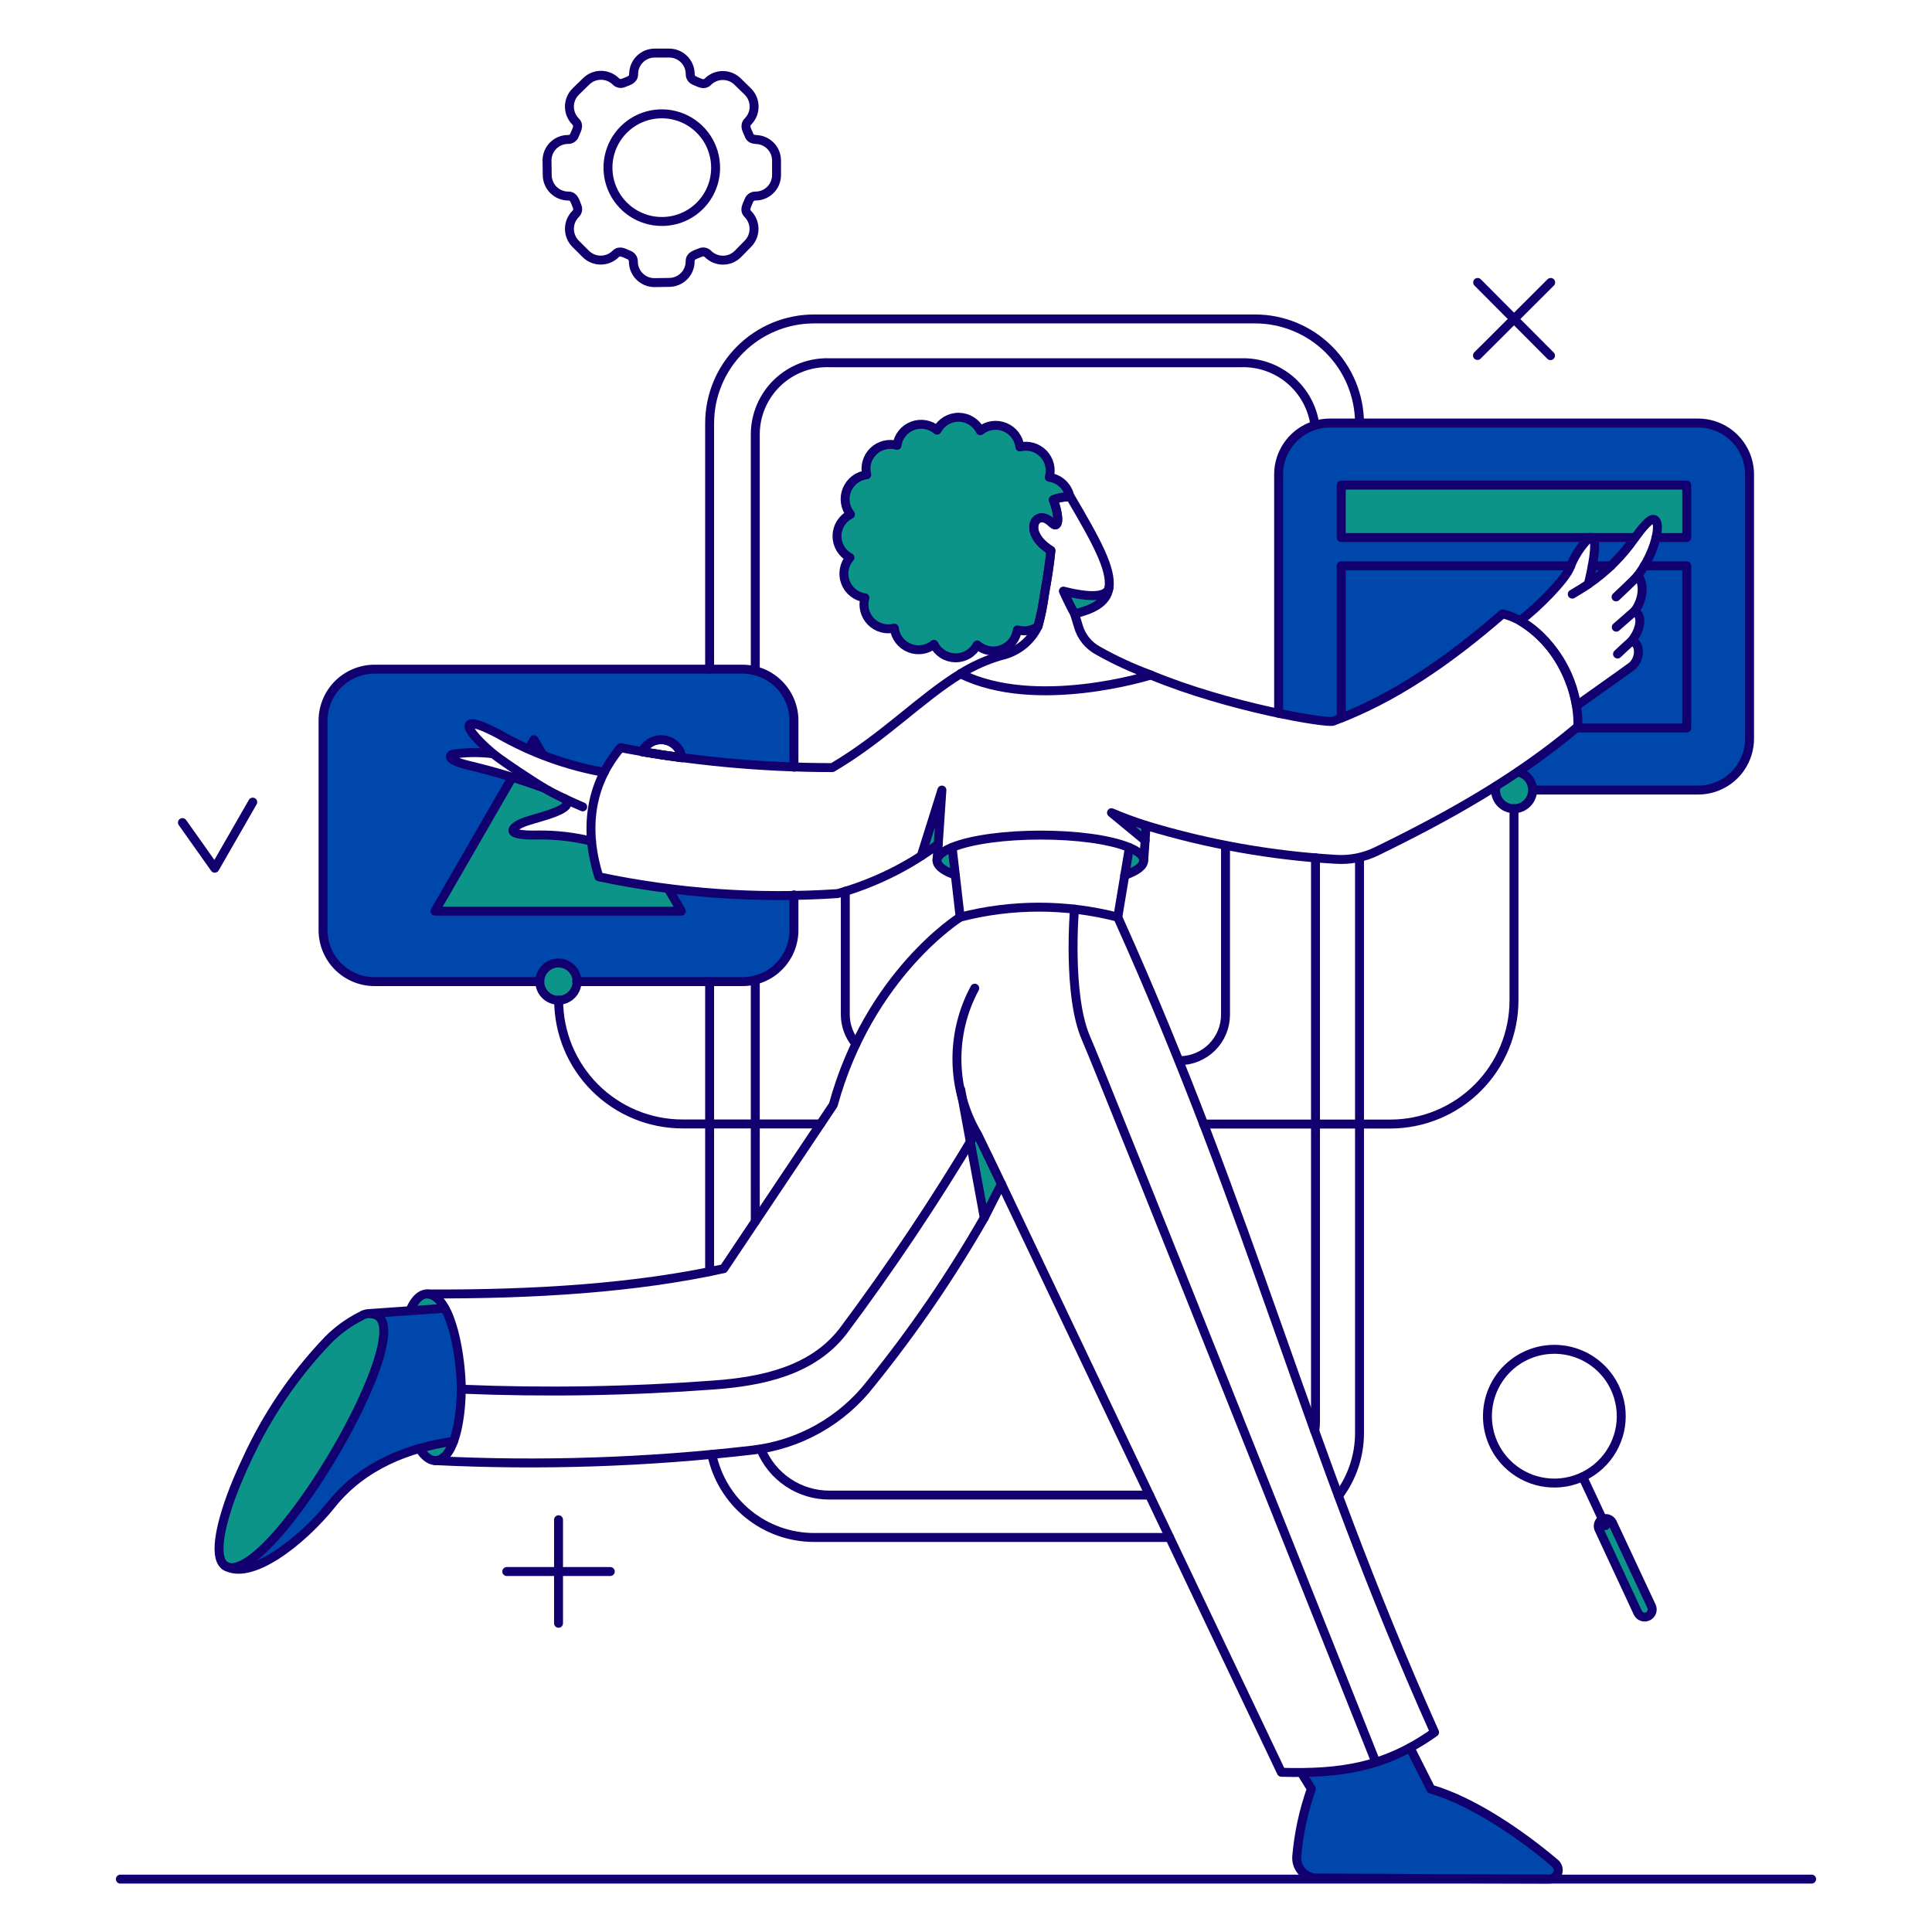 <svg width="216" height="216" viewBox="0 0 216 216" fill="none" xmlns="http://www.w3.org/2000/svg">
<path d="M49.692 146.269L41.323 146.841C41.704 146.828 42.075 146.959 42.364 147.208C45.958 150.291 30.707 176.136 25.624 175.238C25.36 175.139 25.113 175.002 24.889 174.83C27.619 177.559 34.359 171.568 37.075 168.178C40.587 163.809 45.691 161.85 50.712 161.135C52.197 157.083 51.689 149.735 49.692 146.269Z" fill="#0047AB"/>
<path d="M173.86 208.311C170.185 205.229 164.796 201.433 159.977 200.023L157.646 195.408C153.893 197.356 149.706 198.317 145.479 198.202L146.581 200.019C145.724 202.451 145.183 204.983 144.969 207.552C144.933 208.015 145.042 208.477 145.28 208.875C145.519 209.272 145.875 209.586 146.3 209.772C146.581 209.897 146.887 209.96 147.194 209.962C155.545 209.982 162.833 210.064 173.199 210.084C173.353 210.085 173.505 210.05 173.644 209.983C173.783 209.915 173.904 209.817 173.998 209.695C174.093 209.573 174.158 209.432 174.19 209.281C174.221 209.13 174.217 208.974 174.178 208.825C174.127 208.625 174.016 208.445 173.86 208.311Z" fill="#0047AB"/>
<path d="M71.786 84.043C72.002 83.585 72.359 83.21 72.805 82.972C73.251 82.734 73.763 82.646 74.263 82.722C74.763 82.797 75.225 83.032 75.581 83.392C75.936 83.751 76.167 84.216 76.237 84.717C74.703 84.513 73.212 84.288 71.786 84.043Z" stroke="#120071" stroke-linecap="round" stroke-linejoin="round"/>
<path fill-rule="evenodd" clip-rule="evenodd" d="M88.765 80.572C88.766 79.816 88.618 79.067 88.328 78.368C88.039 77.669 87.615 77.034 87.081 76.499C86.546 75.964 85.91 75.54 85.212 75.251C84.513 74.962 83.763 74.814 83.007 74.815H41.875C41.118 74.814 40.369 74.963 39.67 75.252C38.971 75.541 38.337 75.965 37.802 76.499C37.267 77.034 36.843 77.669 36.554 78.368C36.265 79.067 36.117 79.816 36.118 80.572V103.989C36.117 104.745 36.265 105.494 36.554 106.193C36.843 106.892 37.267 107.527 37.802 108.061C38.337 108.596 38.971 109.02 39.67 109.309C40.369 109.598 41.118 109.746 41.875 109.745H83.01C84.537 109.746 86.002 109.139 87.082 108.06C87.616 107.525 88.04 106.891 88.328 106.192C88.617 105.493 88.765 104.745 88.765 103.989V100.112C84.069 100.192 79.373 99.933 74.716 99.339L76.173 101.865H48.633L57.268 86.9C55.643 86.398 54.002 85.95 52.348 85.556C49.84 84.953 50.247 84.398 50.653 84.311C52.135 84.1 53.639 84.086 55.124 84.27L55.047 84.202C54.767 83.959 54.487 83.717 54.226 83.474C51.539 80.961 51.722 79.927 55.78 82.085C56.855 82.691 57.956 83.249 59.08 83.757L59.697 82.695L60.67 84.402C62.814 85.219 65.274 85.958 67.541 86.36C68.047 85.371 68.664 84.443 69.38 83.594C70.221 83.753 70.871 83.874 71.714 84.017C71.929 83.559 72.286 83.183 72.733 82.944C73.179 82.706 73.691 82.618 74.191 82.694C74.691 82.769 75.154 83.005 75.51 83.365C75.865 83.725 76.095 84.19 76.165 84.691C80.345 85.251 84.549 85.604 88.765 85.746V80.572Z" fill="#0047AB"/>
<path fill-rule="evenodd" clip-rule="evenodd" d="M195.602 53.052C195.604 51.912 195.267 50.798 194.635 49.851C194.002 48.904 193.102 48.166 192.049 47.731C191.35 47.442 190.601 47.294 189.845 47.295H148.712C147.956 47.294 147.207 47.441 146.508 47.73C145.809 48.019 145.173 48.443 144.639 48.978C144.104 49.513 143.68 50.148 143.391 50.847C143.102 51.546 142.954 52.295 142.956 53.052V79.746C146.303 80.45 148.71 80.754 149.035 80.633C155.75 78.144 161.835 73.978 168 68.629C168.683 68.79 169.34 69.047 169.951 69.393C171.89 67.943 174.822 64.974 175.475 63.566C175.959 62.263 176.719 61.079 177.702 60.096H178.024C178.679 60.504 177.922 63.893 177.575 65.302C179.623 63.903 181.395 62.138 182.802 60.096C183.618 58.993 184.537 57.829 184.986 58.095C185.619 58.468 185.157 60.19 184.924 60.897C184.509 62.136 183.897 63.299 183.11 64.342C183.993 65.421 183.556 67.348 182.723 68.349C183.762 68.778 183.375 70.531 182.365 71.722C183.294 71.689 183.545 73.44 182.498 74.448L182.488 74.454C182.003 74.809 181.096 75.475 176.253 78.899C176.393 79.705 176.434 80.43 176.412 81.23C173.279 83.875 169.968 86.208 166.528 88.337H189.849C190.605 88.338 191.354 88.189 192.052 87.9C192.751 87.611 193.386 87.187 193.92 86.652C194.454 86.117 194.878 85.482 195.167 84.783C195.456 84.084 195.604 83.335 195.602 82.579V53.052Z" fill="#0047AB"/>
<path d="M169.675 86.293C168.868 86.839 168.051 87.37 167.225 87.886C167.136 88.29 167.169 88.712 167.32 89.097C167.471 89.483 167.734 89.815 168.074 90.051C168.414 90.287 168.817 90.416 169.231 90.423C169.645 90.43 170.051 90.314 170.399 90.089C170.746 89.863 171.019 89.539 171.181 89.157C171.344 88.776 171.389 88.355 171.312 87.948C171.234 87.541 171.037 87.166 170.745 86.871C170.454 86.577 170.081 86.376 169.675 86.293Z" fill="#0D9488"/>
<path d="M64.515 109.746C64.516 110.158 64.394 110.561 64.165 110.904C63.936 111.247 63.61 111.514 63.229 111.671C62.944 111.79 62.637 111.844 62.329 111.829C62.021 111.814 61.72 111.73 61.448 111.585C61.176 111.439 60.94 111.235 60.757 110.987C60.574 110.739 60.448 110.453 60.389 110.151C60.329 109.848 60.337 109.537 60.413 109.238C60.488 108.939 60.629 108.66 60.825 108.423C61.02 108.185 61.267 107.993 61.546 107.862C61.824 107.731 62.129 107.663 62.437 107.664C62.988 107.668 63.515 107.888 63.904 108.278C64.293 108.668 64.513 109.195 64.515 109.746Z" fill="#0D9488"/>
<path d="M74.723 99.354C72.112 99.026 69.517 98.584 66.945 98.027C66.533 96.727 66.259 95.388 66.128 94.031C64.205 93.562 62.23 93.336 60.25 93.357C55.859 93.479 57.349 92.336 58.861 91.826C60.534 91.274 64.597 90.417 63.066 89.273C62.086 88.804 61.346 88.414 60.779 88.091C59.631 87.634 58.459 87.239 57.268 86.909L48.633 101.865H76.173L74.723 99.354Z" fill="#0D9488"/>
<path d="M149.954 54.236V60.096H182.761C183.578 58.993 184.49 57.839 184.946 58.095C185.289 58.287 185.376 59.034 185.13 60.096H188.579V54.236H149.954Z" fill="#0D9488"/>
<path d="M118.961 66.097L118.9 66.158L120.125 68.63C122.248 68.099 123.819 67.282 123.943 65.728C123.663 67.138 120.358 66.457 118.961 66.097Z" fill="#0D9488"/>
<path d="M128.15 92.311L128.027 93.965L124.266 90.882C125.541 91.411 126.837 91.888 128.15 92.311Z" fill="#0D9488"/>
<path d="M102.999 95.68C103.59 95.292 104.224 94.863 104.897 94.373L105.305 88.33L102.999 95.68Z" fill="#0D9488"/>
<path d="M109.47 127.099C108.507 125.451 107.818 123.659 107.428 121.791L110.062 136.122C110.716 134.897 111.352 133.651 111.961 132.361L109.47 127.099Z" fill="#0D9488"/>
<path d="M106.797 97.823C104.284 96.925 104.019 95.7 106.428 94.741L106.797 97.823Z" fill="#0D9488"/>
<path d="M126.251 94.761L125.741 97.864C127.068 97.394 127.864 96.822 127.864 96.211C127.864 95.68 127.292 95.19 126.251 94.761Z" fill="#0D9488"/>
<path d="M49.693 146.269L45.835 146.514C46.836 144.166 48.408 144.023 49.693 146.269Z" fill="#0D9488"/>
<path d="M50.714 161.132C49.795 163.581 48.265 164.091 46.878 161.947C48.137 161.59 49.419 161.317 50.714 161.132Z" fill="#0D9488"/>
<path d="M25.645 175.238C23.573 174.385 24.345 170.893 25.561 167.716C27.732 162.037 32.518 154.076 36.71 149.804C39.832 146.622 43.173 145.487 42.897 149.29C42.395 156.221 30.105 176.022 25.645 175.238Z" fill="#0D9488"/>
<path d="M119.616 55.543C119.507 54.984 119.226 54.473 118.812 54.081C118.399 53.69 117.873 53.437 117.309 53.358C117.44 52.898 117.447 52.412 117.33 51.948C117.213 51.485 116.977 51.06 116.644 50.717C116.311 50.373 115.893 50.124 115.433 49.993C114.973 49.863 114.487 49.855 114.023 49.972C113.968 49.486 113.783 49.023 113.488 48.633C113.193 48.242 112.798 47.938 112.346 47.752C111.893 47.566 111.398 47.505 110.914 47.576C110.429 47.647 109.973 47.846 109.593 48.155C109.425 47.821 109.191 47.525 108.905 47.285C108.618 47.045 108.285 46.867 107.927 46.762C107.569 46.656 107.193 46.626 106.822 46.672C106.451 46.718 106.094 46.84 105.772 47.03C105.343 47.284 104.991 47.653 104.757 48.093C104.386 47.774 103.936 47.56 103.454 47.475C102.971 47.389 102.475 47.436 102.017 47.61C101.559 47.783 101.157 48.077 100.852 48.461C100.547 48.844 100.352 49.303 100.287 49.788C99.826 49.657 99.339 49.649 98.875 49.765C98.411 49.882 97.985 50.119 97.642 50.452C97.298 50.785 97.048 51.203 96.918 51.664C96.787 52.124 96.78 52.611 96.897 53.075C96.412 53.133 95.951 53.319 95.562 53.614C95.173 53.909 94.871 54.303 94.685 54.755C94.5 55.207 94.439 55.7 94.508 56.184C94.578 56.667 94.775 57.123 95.08 57.505C94.633 57.728 94.255 58.069 93.99 58.493C93.724 58.916 93.58 59.404 93.574 59.904C93.567 60.404 93.699 60.895 93.954 61.325C94.209 61.755 94.577 62.106 95.019 62.34C94.695 62.71 94.476 63.16 94.388 63.644C94.299 64.127 94.342 64.626 94.514 65.086C94.686 65.547 94.979 65.952 95.363 66.26C95.746 66.567 96.206 66.764 96.693 66.831C96.562 67.292 96.554 67.778 96.67 68.243C96.787 68.707 97.024 69.132 97.357 69.476C97.69 69.82 98.108 70.07 98.569 70.2C99.029 70.331 99.516 70.338 99.98 70.221C100.035 70.707 100.219 71.17 100.514 71.561C100.809 71.951 101.204 72.255 101.657 72.441C102.11 72.627 102.604 72.688 103.089 72.617C103.573 72.546 104.029 72.346 104.41 72.038C104.633 72.484 104.975 72.861 105.398 73.126C105.822 73.392 106.31 73.535 106.809 73.542C107.308 73.548 107.8 73.417 108.23 73.162C108.659 72.908 109.011 72.54 109.246 72.099C109.615 72.422 110.065 72.64 110.549 72.729C111.032 72.817 111.53 72.773 111.99 72.602C112.451 72.43 112.856 72.137 113.163 71.754C113.471 71.371 113.669 70.911 113.736 70.425C114.126 70.534 114.534 70.557 114.933 70.49C115.332 70.422 115.711 70.268 116.043 70.037C116.689 67.237 117.173 64.403 117.493 61.547C114.162 59.506 115.819 56.712 117.554 58.424C118.555 59.424 118.371 57.362 117.758 55.871C118.348 55.634 118.981 55.522 119.616 55.543Z" fill="#0D9488"/>
<path d="M184.619 179.587L180.229 170.195C180.156 170.05 180.042 169.929 179.901 169.848C179.761 169.767 179.599 169.729 179.437 169.738C179.275 169.747 179.119 169.803 178.988 169.9C178.858 169.996 178.758 170.128 178.701 170.281C178.625 170.485 178.631 170.71 178.719 170.909L183.108 180.301C183.153 180.404 183.219 180.496 183.3 180.573C183.381 180.65 183.477 180.71 183.581 180.75C183.686 180.789 183.798 180.807 183.91 180.802C184.021 180.797 184.131 180.77 184.232 180.722C184.334 180.674 184.425 180.607 184.499 180.523C184.574 180.44 184.63 180.342 184.665 180.236C184.702 180.13 184.716 180.018 184.708 179.907C184.7 179.795 184.67 179.686 184.619 179.587Z" fill="#0D9488"/>
<path d="M13.457 210.087H202.543" stroke="#120071" stroke-linecap="round" stroke-linejoin="round"/>
<path d="M131.866 118.586C133.231 118.586 134.54 118.044 135.505 117.079C136.47 116.114 137.013 114.806 137.014 113.441V94.537" stroke="#120071" stroke-linecap="round" stroke-linejoin="round"/>
<path d="M94.505 99.64V113.42C94.507 114.62 94.925 115.782 95.687 116.708" stroke="#120071" stroke-linecap="round" stroke-linejoin="round"/>
<path d="M84.441 136.551V109.562" stroke="#120071" stroke-linecap="round" stroke-linejoin="round"/>
<path d="M128.517 167.153H92.733C91.087 167.157 89.478 166.669 88.11 165.752C86.743 164.836 85.68 163.532 85.057 162.008" stroke="#120071" stroke-linecap="round" stroke-linejoin="round"/>
<path d="M147.075 95.904V158.845C147.079 159.227 147.051 159.61 146.993 159.988" stroke="#120071" stroke-linecap="round" stroke-linejoin="round"/>
<path d="M147.014 47.54C146.742 45.564 145.75 43.757 144.228 42.468C142.705 41.179 140.76 40.497 138.766 40.555H92.749C91.676 40.518 90.605 40.696 89.602 41.08C88.598 41.464 87.682 42.045 86.907 42.789C86.132 43.534 85.515 44.426 85.091 45.413C84.668 46.401 84.446 47.463 84.441 48.537V74.999" stroke="#120071" stroke-linecap="round" stroke-linejoin="round"/>
<path d="M88.765 85.767V80.572C88.766 79.816 88.618 79.067 88.329 78.368C88.039 77.669 87.615 77.034 87.081 76.499C86.546 75.964 85.91 75.54 85.212 75.251C84.513 74.962 83.763 74.814 83.007 74.815H41.875C41.118 74.814 40.369 74.963 39.67 75.252C38.971 75.541 38.337 75.965 37.802 76.499C37.267 77.034 36.843 77.669 36.554 78.368C36.265 79.067 36.117 79.816 36.118 80.572V103.989C36.117 104.745 36.265 105.494 36.554 106.193C36.843 106.892 37.267 107.527 37.802 108.061C38.337 108.596 38.971 109.02 39.67 109.309C40.369 109.598 41.118 109.746 41.875 109.745H60.348M88.765 100.048V103.989C88.766 104.745 88.618 105.493 88.329 106.192C88.04 106.891 87.616 107.526 87.082 108.06C86.548 108.595 85.913 109.019 85.215 109.308C84.516 109.597 83.767 109.746 83.011 109.745H64.479" stroke="#120071" stroke-linecap="round" stroke-linejoin="round"/>
<path d="M167.245 87.905C167.221 88.047 167.208 88.191 167.204 88.335C167.201 88.608 167.252 88.878 167.354 89.131C167.457 89.384 167.608 89.614 167.8 89.808C167.992 90.001 168.22 90.155 168.472 90.26C168.724 90.365 168.994 90.418 169.266 90.418C169.818 90.415 170.346 90.195 170.736 89.805C171.126 89.415 171.346 88.887 171.349 88.335C171.349 87.859 171.185 87.398 170.883 87.029C170.582 86.661 170.162 86.409 169.695 86.315" stroke="#120071" stroke-linecap="round" stroke-linejoin="round"/>
<path d="M59.106 83.716L59.697 82.695L60.677 84.39" stroke="#120071" stroke-linecap="round" stroke-linejoin="round"/>
<path d="M71.786 84.043C72.002 83.585 72.359 83.21 72.805 82.972C73.251 82.734 73.763 82.646 74.263 82.722C74.763 82.797 75.225 83.032 75.581 83.392C75.936 83.751 76.167 84.216 76.237 84.717C74.703 84.513 73.212 84.288 71.786 84.043Z" stroke="#120071" stroke-linecap="round" stroke-linejoin="round"/>
<path d="M74.723 99.374L76.173 101.865H48.633L57.268 86.9" stroke="#120071" stroke-linecap="round" stroke-linejoin="round"/>
<path d="M142.951 79.748V53.053C142.949 51.913 143.286 50.8 143.919 49.852C144.551 48.905 145.451 48.167 146.504 47.732C147.203 47.443 147.952 47.294 148.708 47.295H189.845C190.984 47.293 192.098 47.63 193.046 48.263C193.993 48.895 194.731 49.795 195.166 50.849C195.455 51.547 195.604 52.296 195.603 53.053V82.573C195.604 83.712 195.267 84.826 194.635 85.773C194.002 86.721 193.102 87.459 192.049 87.893C191.35 88.182 190.601 88.331 189.845 88.33H171.401" stroke="#120071" stroke-linecap="round" stroke-linejoin="round"/>
<path d="M151.995 47.295C151.984 44.205 150.748 41.246 148.56 39.065C146.371 36.884 143.408 35.659 140.318 35.658H91.015C89.481 35.658 87.963 35.959 86.546 36.546C85.129 37.133 83.841 37.993 82.757 39.077C81.672 40.162 80.812 41.449 80.225 42.866C79.638 44.283 79.337 45.802 79.337 47.336V74.816" stroke="#120071" stroke-linecap="round" stroke-linejoin="round"/>
<path d="M79.337 142.165V109.745" stroke="#120071" stroke-linecap="round" stroke-linejoin="round"/>
<path d="M130.763 171.891H91.014C88.331 171.891 85.73 170.967 83.648 169.276C81.566 167.584 80.131 165.227 79.582 162.601" stroke="#120071" stroke-linecap="round" stroke-linejoin="round"/>
<path d="M151.995 95.904V160.213C151.996 162.746 151.172 165.212 149.647 167.235" stroke="#120071" stroke-linecap="round" stroke-linejoin="round"/>
<path d="M182.782 60.096H149.954V54.236H188.579V60.096H185.15" stroke="#120071" stroke-linecap="round" stroke-linejoin="round"/>
<path d="M178.024 63.26H180.107" stroke="#120071" stroke-linecap="round" stroke-linejoin="round"/>
<path d="M149.954 80.266V63.26H175.616" stroke="#120071" stroke-linecap="round" stroke-linejoin="round"/>
<path d="M183.823 63.26H188.58V81.389H176.249" stroke="#120071" stroke-linecap="round" stroke-linejoin="round"/>
<path d="M169.266 90.412V111.828C169.266 113.646 168.909 115.445 168.213 117.125C167.518 118.804 166.498 120.33 165.213 121.615C163.928 122.901 162.402 123.92 160.722 124.616C159.043 125.312 157.243 125.67 155.425 125.67H134.561" stroke="#120071" stroke-linecap="round" stroke-linejoin="round"/>
<path d="M91.731 125.659H76.299C72.627 125.656 69.107 124.196 66.512 121.598C63.916 119.001 62.459 115.479 62.459 111.808" stroke="#120071" stroke-linecap="round" stroke-linejoin="round"/>
<path d="M62.444 169.91V181.486" stroke="#120071" stroke-linecap="round" stroke-linejoin="round"/>
<path d="M68.231 175.698H56.656" stroke="#120071" stroke-linecap="round" stroke-linejoin="round"/>
<path d="M123.985 65.726C123.638 67.094 120.654 66.485 119.637 66.263L118.885 66.086C119.53 67.532 120.142 68.629 120.142 68.629" stroke="#120071" stroke-linecap="round" stroke-linejoin="round"/>
<path d="M128.681 75.469C126.643 74.727 124.67 73.818 122.781 72.753C122.244 72.467 121.77 72.075 121.388 71.602C121.006 71.128 120.723 70.582 120.556 69.997C120.412 69.547 120.29 69.077 120.146 68.627C121.992 68.164 123.719 67.48 123.985 65.725C124.307 63.613 122.527 60.414 119.678 55.564C119.024 55.533 118.371 55.637 117.759 55.869C118.351 57.36 118.558 59.415 117.554 58.421C115.824 56.702 114.165 59.503 117.493 61.545C117.33 63.24 117.063 64.811 116.778 66.403C116.622 67.631 116.376 68.846 116.043 70.038C115.647 70.862 115.067 71.584 114.349 72.15C113.631 72.716 112.793 73.111 111.9 73.305C110.309 73.766 108.79 74.446 107.386 75.325C115.838 79.531 128.664 75.469 128.664 75.469H128.681Z" stroke="#120071" stroke-linecap="round" stroke-linejoin="round"/>
<path d="M128.027 93.965L124.266 90.861C125.53 91.397 126.818 91.874 128.125 92.29" stroke="#120071" stroke-linecap="round" stroke-linejoin="round"/>
<path d="M127.864 96.211C128.061 93.516 128.002 94.399 128.129 92.29C135.026 94.385 142.146 95.654 149.341 96.072C150.918 96.176 152.494 95.867 153.914 95.174C161.925 91.272 169.59 86.99 176.412 81.23C176.56 75.762 172.691 69.767 168 68.629C161.835 73.978 155.75 78.144 149.035 80.633C148.316 80.9 137.406 79.087 128.66 75.469" stroke="#120071" stroke-linecap="round" stroke-linejoin="round"/>
<path d="M102.999 95.68L105.305 88.33L104.897 94.373" stroke="#120071" stroke-linecap="round" stroke-linejoin="round"/>
<path d="M104.757 96.155L104.897 94.373C101.519 96.894 97.706 98.769 93.648 99.905C84.705 100.507 75.721 99.875 66.95 98.027C65.338 92.884 65.826 87.838 69.38 83.594C77.187 85.073 85.115 85.818 93.061 85.819C98.819 82.43 102.942 78.04 107.393 75.325" stroke="#120071" stroke-linecap="round" stroke-linejoin="round"/>
<path d="M107.347 102.539C107.347 102.539 97.181 108.867 93.162 123.526L80.912 141.838C71.141 143.996 59.827 144.722 47.742 144.666" stroke="#120071" stroke-linecap="round" stroke-linejoin="round"/>
<path d="M110.042 136.143L107.408 121.811" stroke="#120071" stroke-linecap="round" stroke-linejoin="round"/>
<path d="M108.98 110.48C107.615 113.013 106.929 115.857 106.99 118.733C107.051 121.61 107.856 124.422 109.327 126.895C109.426 127.06 111.961 132.366 111.961 132.366" stroke="#120071" stroke-linecap="round" stroke-linejoin="round"/>
<path d="M50.714 161.132C45.693 161.845 40.585 163.803 37.078 168.175C33.706 172.378 27.961 176.834 25.143 175.038" stroke="#120071" stroke-linecap="round" stroke-linejoin="round"/>
<path d="M106.448 94.741L107.347 102.539C113.127 101.048 119.19 101.048 124.97 102.539L126.268 94.761" stroke="#120071" stroke-linecap="round" stroke-linejoin="round"/>
<path d="M125.741 97.863C127.068 97.394 127.864 96.823 127.864 96.211C127.864 95.68 127.293 95.189 126.271 94.761C121.824 92.898 110.94 92.905 106.448 94.741C105.718 95.039 104.57 95.637 104.781 96.402C104.925 96.925 105.649 97.423 106.795 97.823" stroke="#120071" stroke-linecap="round" stroke-linejoin="round"/>
<path d="M180.678 66.735C181.128 66.286 182.455 65.103 183.108 64.348" stroke="#120071" stroke-linecap="round" stroke-linejoin="round"/>
<path d="M175.78 66.424C176.433 66.036 177.045 65.672 177.575 65.302" stroke="#120071" stroke-linecap="round" stroke-linejoin="round"/>
<path d="M182.721 68.349L180.699 70.12" stroke="#120071" stroke-linecap="round" stroke-linejoin="round"/>
<path d="M180.842 73.121C180.842 73.121 182.003 72.025 182.363 71.724" stroke="#120071" stroke-linecap="round" stroke-linejoin="round"/>
<path d="M124.965 102.539C140.318 136.653 145.727 160.89 160.386 193.674C154.871 197.595 149.941 198.325 143.258 198.144L111.961 132.366L110.042 136.143C106.329 142.629 102.103 148.807 97.404 154.618C95.801 156.702 93.794 158.441 91.504 159.732C89.213 161.023 86.686 161.839 84.073 162.131C72.311 163.491 60.457 163.881 48.632 163.298" stroke="#120071" stroke-linecap="round" stroke-linejoin="round"/>
<path d="M157.646 195.408L159.974 200.023C164.793 201.431 170.199 205.209 173.857 208.311C174.015 208.444 174.128 208.622 174.181 208.822C174.234 209.022 174.224 209.233 174.152 209.426C174.082 209.62 173.953 209.788 173.784 209.906C173.615 210.025 173.413 210.088 173.207 210.087C162.836 210.078 155.548 209.98 147.201 209.965C146.894 209.963 146.589 209.899 146.308 209.775C146.026 209.651 145.773 209.471 145.564 209.245C145.355 209.019 145.195 208.752 145.094 208.461C144.993 208.171 144.953 207.862 144.977 207.555C145.197 204.979 145.746 202.44 146.609 200.002L145.487 198.185" stroke="#120071" stroke-linecap="round" stroke-linejoin="round"/>
<path d="M46.877 161.945C47.658 163.153 48.489 163.518 49.224 163.169C51.148 162.259 51.572 157.474 51.572 155.311C51.572 152.11 50.594 145.078 47.929 144.677C47.151 144.56 46.403 145.184 45.835 146.512" stroke="#120071" stroke-linecap="round" stroke-linejoin="round"/>
<path d="M40.323 147.162C38.986 147.836 37.766 148.72 36.71 149.78C32.899 153.744 29.792 158.328 27.522 163.335C25.425 167.768 24.109 172.1 24.583 174.094C24.906 175.468 26.034 175.511 27.278 174.837C33.376 171.536 45.617 150.014 42.366 147.208C42.073 146.988 41.718 146.865 41.352 146.857C40.986 146.849 40.625 146.955 40.323 147.162Z" stroke="#120071" stroke-linecap="round" stroke-linejoin="round"/>
<path d="M120.127 101.641C120.127 101.641 119.31 111.256 121.417 116.075C123.523 120.893 153.816 197.001 153.816 197.001" stroke="#120071" stroke-linecap="round" stroke-linejoin="round"/>
<path d="M109.103 126.629C104.528 134.309 99.553 141.744 94.199 148.903C90.797 153.236 85.298 154.44 79.807 154.843C70.419 155.544 60.998 155.701 51.592 155.313" stroke="#120071" stroke-linecap="round" stroke-linejoin="round"/>
<path d="M64.515 109.746C64.516 110.158 64.394 110.561 64.165 110.904C63.936 111.247 63.61 111.514 63.229 111.671C62.944 111.79 62.637 111.844 62.329 111.829C62.021 111.814 61.72 111.73 61.448 111.585C61.176 111.439 60.94 111.235 60.757 110.987C60.574 110.739 60.448 110.453 60.389 110.151C60.329 109.848 60.337 109.537 60.413 109.238C60.488 108.939 60.629 108.66 60.825 108.423C61.02 108.185 61.267 107.993 61.546 107.862C61.824 107.731 62.129 107.663 62.437 107.664C62.988 107.668 63.515 107.888 63.904 108.278C64.293 108.668 64.513 109.195 64.515 109.746Z" stroke="#120071" stroke-linecap="round" stroke-linejoin="round"/>
<path d="M20.398 91.964L24.012 97.068L28.257 89.677" stroke="#120071" stroke-linecap="round" stroke-linejoin="round"/>
<path d="M117.759 55.869C118.371 57.36 118.558 59.415 117.554 58.421C115.824 56.702 114.165 59.504 117.493 61.545C117.33 63.219 117.063 64.812 116.779 66.403C116.618 67.631 116.373 68.845 116.044 70.038C115.588 70.354 115.047 70.525 114.492 70.528C114.238 70.525 113.985 70.491 113.74 70.426C113.69 70.79 113.567 71.141 113.378 71.456C113.189 71.772 112.938 72.046 112.64 72.261C112.342 72.477 112.003 72.63 111.644 72.711C111.286 72.792 110.914 72.799 110.552 72.732C110.069 72.643 109.618 72.424 109.249 72.1C109.015 72.542 108.664 72.91 108.234 73.165C107.804 73.42 107.312 73.552 106.812 73.545C106.313 73.539 105.824 73.395 105.401 73.129C104.978 72.863 104.636 72.486 104.413 72.039C104.032 72.346 103.576 72.545 103.092 72.616C102.608 72.686 102.114 72.626 101.661 72.44C101.208 72.254 100.814 71.951 100.519 71.56C100.224 71.17 100.039 70.708 99.984 70.222C99.52 70.339 99.033 70.331 98.573 70.201C98.112 70.07 97.694 69.82 97.361 69.476C97.028 69.133 96.791 68.708 96.674 68.243C96.558 67.779 96.565 67.293 96.697 66.832C96.21 66.765 95.75 66.567 95.367 66.26C94.983 65.953 94.69 65.547 94.519 65.087C94.347 64.626 94.303 64.128 94.392 63.645C94.48 63.161 94.698 62.711 95.022 62.342C94.581 62.107 94.213 61.756 93.958 61.326C93.703 60.896 93.572 60.405 93.578 59.905C93.585 59.406 93.728 58.917 93.994 58.494C94.26 58.071 94.636 57.729 95.084 57.506C94.779 57.124 94.582 56.668 94.513 56.185C94.444 55.702 94.505 55.209 94.691 54.757C94.876 54.306 95.178 53.912 95.567 53.616C95.956 53.321 96.416 53.134 96.901 53.076C96.783 52.612 96.79 52.125 96.921 51.665C97.052 51.204 97.301 50.786 97.645 50.453C97.989 50.12 98.414 49.883 98.878 49.766C99.343 49.65 99.83 49.658 100.29 49.789C100.356 49.304 100.551 48.846 100.856 48.462C101.161 48.079 101.563 47.785 102.021 47.612C102.479 47.438 102.975 47.392 103.457 47.477C103.939 47.562 104.389 47.775 104.76 48.094C104.995 47.653 105.346 47.285 105.776 47.03C106.206 46.776 106.697 46.644 107.197 46.651C107.696 46.657 108.185 46.801 108.608 47.066C109.031 47.332 109.373 47.709 109.596 48.156C109.977 47.849 110.433 47.651 110.916 47.581C111.4 47.511 111.894 47.572 112.346 47.757C112.798 47.942 113.192 48.246 113.487 48.635C113.782 49.025 113.967 49.486 114.023 49.972C114.487 49.855 114.974 49.863 115.434 49.993C115.894 50.124 116.311 50.374 116.644 50.717C116.977 51.061 117.214 51.486 117.331 51.95C117.448 52.413 117.44 52.9 117.309 53.36C117.874 53.439 118.399 53.691 118.813 54.083C119.226 54.475 119.507 54.986 119.617 55.545C118.981 55.523 118.349 55.633 117.759 55.869Z" stroke="#120071" stroke-linecap="round" stroke-linejoin="round"/>
<path d="M173.37 31.576L165.184 39.742" stroke="#120071" stroke-linecap="round" stroke-linejoin="round"/>
<path d="M173.35 39.762L165.204 31.576" stroke="#120071" stroke-linecap="round" stroke-linejoin="round"/>
<path d="M184.64 179.587C184.687 179.687 184.714 179.796 184.719 179.907C184.724 180.018 184.707 180.129 184.669 180.233C184.631 180.338 184.573 180.433 184.498 180.515C184.423 180.597 184.332 180.663 184.231 180.71C184.131 180.757 184.022 180.784 183.911 180.789C183.8 180.794 183.689 180.777 183.585 180.739C183.48 180.701 183.384 180.643 183.303 180.568C183.221 180.493 183.155 180.402 183.108 180.301L178.739 170.91C178.664 170.713 178.666 170.495 178.744 170.299C178.823 170.103 178.973 169.944 179.164 169.854C179.354 169.764 179.572 169.749 179.774 169.812C179.975 169.875 180.145 170.012 180.25 170.196L184.64 179.587Z" stroke="#120071" stroke-linecap="round" stroke-linejoin="round"/>
<path d="M176.943 165.112L179.494 170.563" stroke="#120071" stroke-linecap="round" stroke-linejoin="round"/>
<path d="M170.614 151.556C169.611 152.023 168.725 152.708 168.019 153.559C167.313 154.411 166.805 155.408 166.531 156.48C166.257 157.551 166.224 158.67 166.434 159.756C166.644 160.842 167.093 161.868 167.748 162.759C168.624 163.951 169.833 164.855 171.223 165.36C172.613 165.864 174.122 165.946 175.558 165.594C176.994 165.242 178.293 164.472 179.293 163.382C180.292 162.292 180.946 160.93 181.172 159.469C181.396 158.006 181.182 156.51 180.556 155.17C179.715 153.373 178.196 151.984 176.332 151.306C174.468 150.629 172.412 150.719 170.614 151.556Z" stroke="#120071" stroke-linecap="round" stroke-linejoin="round"/>
<path d="M84.546 15.6C84.174 15.558 83.891 15.514 83.74 15.102C83.525 14.542 83.156 14.076 83.622 13.586C84.063 13.143 84.311 12.543 84.311 11.918C84.311 11.292 84.063 10.692 83.622 10.249L82.479 9.129C82.037 8.69 81.438 8.443 80.814 8.443C80.19 8.443 79.591 8.69 79.148 9.129C78.682 9.596 78.192 9.223 77.654 9.012C77.508 8.958 77.382 8.859 77.295 8.729C77.207 8.6 77.162 8.446 77.166 8.29C77.167 7.98 77.106 7.673 76.989 7.387C76.871 7.101 76.697 6.84 76.478 6.621C76.259 6.402 75.999 6.229 75.712 6.111C75.426 5.993 75.119 5.932 74.809 5.934H73.197C72.887 5.933 72.581 5.993 72.294 6.111C72.008 6.229 71.748 6.403 71.529 6.622C71.31 6.841 71.137 7.101 71.019 7.387C70.901 7.674 70.841 7.981 70.841 8.29C70.841 8.944 70.234 9.042 69.698 9.27C69.558 9.332 69.403 9.349 69.252 9.319C69.102 9.29 68.965 9.215 68.858 9.106C68.415 8.666 67.816 8.419 67.192 8.419C66.568 8.419 65.969 8.666 65.527 9.106L64.353 10.249C63.911 10.692 63.662 11.292 63.662 11.918C63.662 12.543 63.911 13.143 64.353 13.586C64.82 14.052 64.447 14.542 64.235 15.102C64.18 15.249 64.082 15.375 63.952 15.463C63.823 15.55 63.669 15.596 63.513 15.592C63.203 15.591 62.896 15.652 62.61 15.77C62.324 15.888 62.064 16.062 61.845 16.281C61.626 16.5 61.453 16.76 61.335 17.046C61.217 17.332 61.156 17.639 61.157 17.949L61.181 19.561C61.18 19.87 61.241 20.177 61.359 20.463C61.477 20.749 61.65 21.009 61.869 21.228C62.088 21.447 62.348 21.621 62.634 21.739C62.92 21.857 63.227 21.918 63.536 21.917C64.19 21.917 64.289 22.524 64.516 23.061C64.582 23.203 64.602 23.363 64.573 23.517C64.543 23.671 64.467 23.812 64.353 23.92C63.912 24.362 63.664 24.961 63.664 25.586C63.664 26.21 63.912 26.809 64.353 27.252L65.496 28.395C65.939 28.835 66.538 29.081 67.162 29.081C67.786 29.081 68.385 28.835 68.828 28.395C69.294 27.927 69.784 28.3 70.321 28.511C70.468 28.566 70.593 28.666 70.681 28.795C70.769 28.924 70.814 29.078 70.811 29.234C70.81 29.545 70.87 29.852 70.988 30.139C71.106 30.426 71.28 30.687 71.499 30.907C71.719 31.126 71.979 31.3 72.266 31.419C72.553 31.537 72.861 31.597 73.171 31.596L74.805 31.573C75.114 31.573 75.421 31.512 75.706 31.394C75.992 31.275 76.252 31.102 76.471 30.883C76.689 30.664 76.862 30.404 76.98 30.118C77.098 29.832 77.159 29.525 77.158 29.216C77.158 28.562 77.765 28.47 78.302 28.236C78.445 28.17 78.605 28.151 78.759 28.18C78.913 28.21 79.054 28.287 79.162 28.4C79.605 28.84 80.204 29.087 80.828 29.087C81.452 29.087 82.051 28.84 82.493 28.4L83.613 27.257C84.053 26.814 84.3 26.215 84.3 25.591C84.3 24.967 84.053 24.369 83.613 23.926C83.147 23.459 83.52 22.969 83.73 22.409C83.786 22.263 83.885 22.138 84.014 22.05C84.144 21.962 84.297 21.917 84.454 21.919C84.764 21.921 85.072 21.861 85.359 21.744C85.647 21.626 85.908 21.452 86.127 21.233C86.347 21.014 86.521 20.753 86.64 20.466C86.758 20.179 86.819 19.871 86.818 19.561V17.949C86.818 17.339 86.581 16.753 86.157 16.314C85.733 15.876 85.155 15.62 84.546 15.6Z" stroke="#120071" stroke-linecap="round" stroke-linejoin="round"/>
<path d="M73.988 24.761C72.798 24.761 71.634 24.408 70.645 23.746C69.655 23.085 68.884 22.145 68.428 21.046C67.973 19.946 67.854 18.736 68.086 17.569C68.318 16.401 68.891 15.329 69.733 14.488C70.574 13.646 71.647 13.073 72.814 12.841C73.981 12.608 75.191 12.728 76.291 13.183C77.391 13.639 78.33 14.41 78.992 15.4C79.653 16.389 80.006 17.553 80.006 18.743C80.008 19.534 79.855 20.318 79.553 21.049C79.252 21.78 78.808 22.445 78.249 23.004C77.69 23.563 77.025 24.007 76.294 24.308C75.563 24.61 74.779 24.763 73.988 24.761Z" stroke="#120071" stroke-linecap="round" stroke-linejoin="round"/>
<path d="M184.924 60.898C185.157 60.19 185.619 58.468 184.986 58.095C184.537 57.83 183.619 58.993 182.802 60.096C181.395 62.139 179.623 63.904 177.575 65.302C177.922 63.893 178.679 60.504 178.024 60.096H177.702C176.719 61.079 175.959 62.263 175.475 63.567C174.822 64.975 171.89 67.944 169.951 69.393C171.627 70.427 173.059 71.812 174.147 73.453C175.235 75.094 175.954 76.953 176.253 78.899C181.128 75.453 182.015 74.802 182.498 74.448C183.545 73.44 183.294 71.69 182.366 71.722C183.375 70.531 183.763 68.779 182.723 68.349C183.556 67.348 183.994 65.421 183.11 64.343C183.897 63.3 184.509 62.136 184.924 60.898Z" stroke="#120071" stroke-linecap="round" stroke-linejoin="round"/>
<path d="M66.129 94.042C64.205 93.571 62.23 93.34 60.249 93.352C55.859 93.477 57.348 92.325 58.861 91.821C60.532 91.263 64.597 90.412 63.066 89.269C62.066 88.799 61.346 88.409 60.779 88.087C58.02 87.079 55.205 86.234 52.348 85.556C49.84 84.953 50.247 84.397 50.653 84.311C52.135 84.1 53.639 84.086 55.124 84.27C54.818 84.004 54.512 83.74 54.226 83.473C51.539 80.961 51.722 79.927 55.78 82.085C59.426 84.171 63.405 85.613 67.541 86.347" stroke="#120071" stroke-linecap="round" stroke-linejoin="round"/>
<path d="M65.148 90.208C64.448 89.908 63.754 89.595 63.066 89.269" stroke="#120071" stroke-linecap="round" stroke-linejoin="round"/>
<path d="M55.13 84.268C56.312 85.235 60.181 87.743 60.784 88.085" stroke="#120071" stroke-linecap="round" stroke-linejoin="round"/>
<path d="M41.422 146.847L49.697 146.269" stroke="#120071" stroke-linecap="round" stroke-linejoin="round"/>
</svg>
